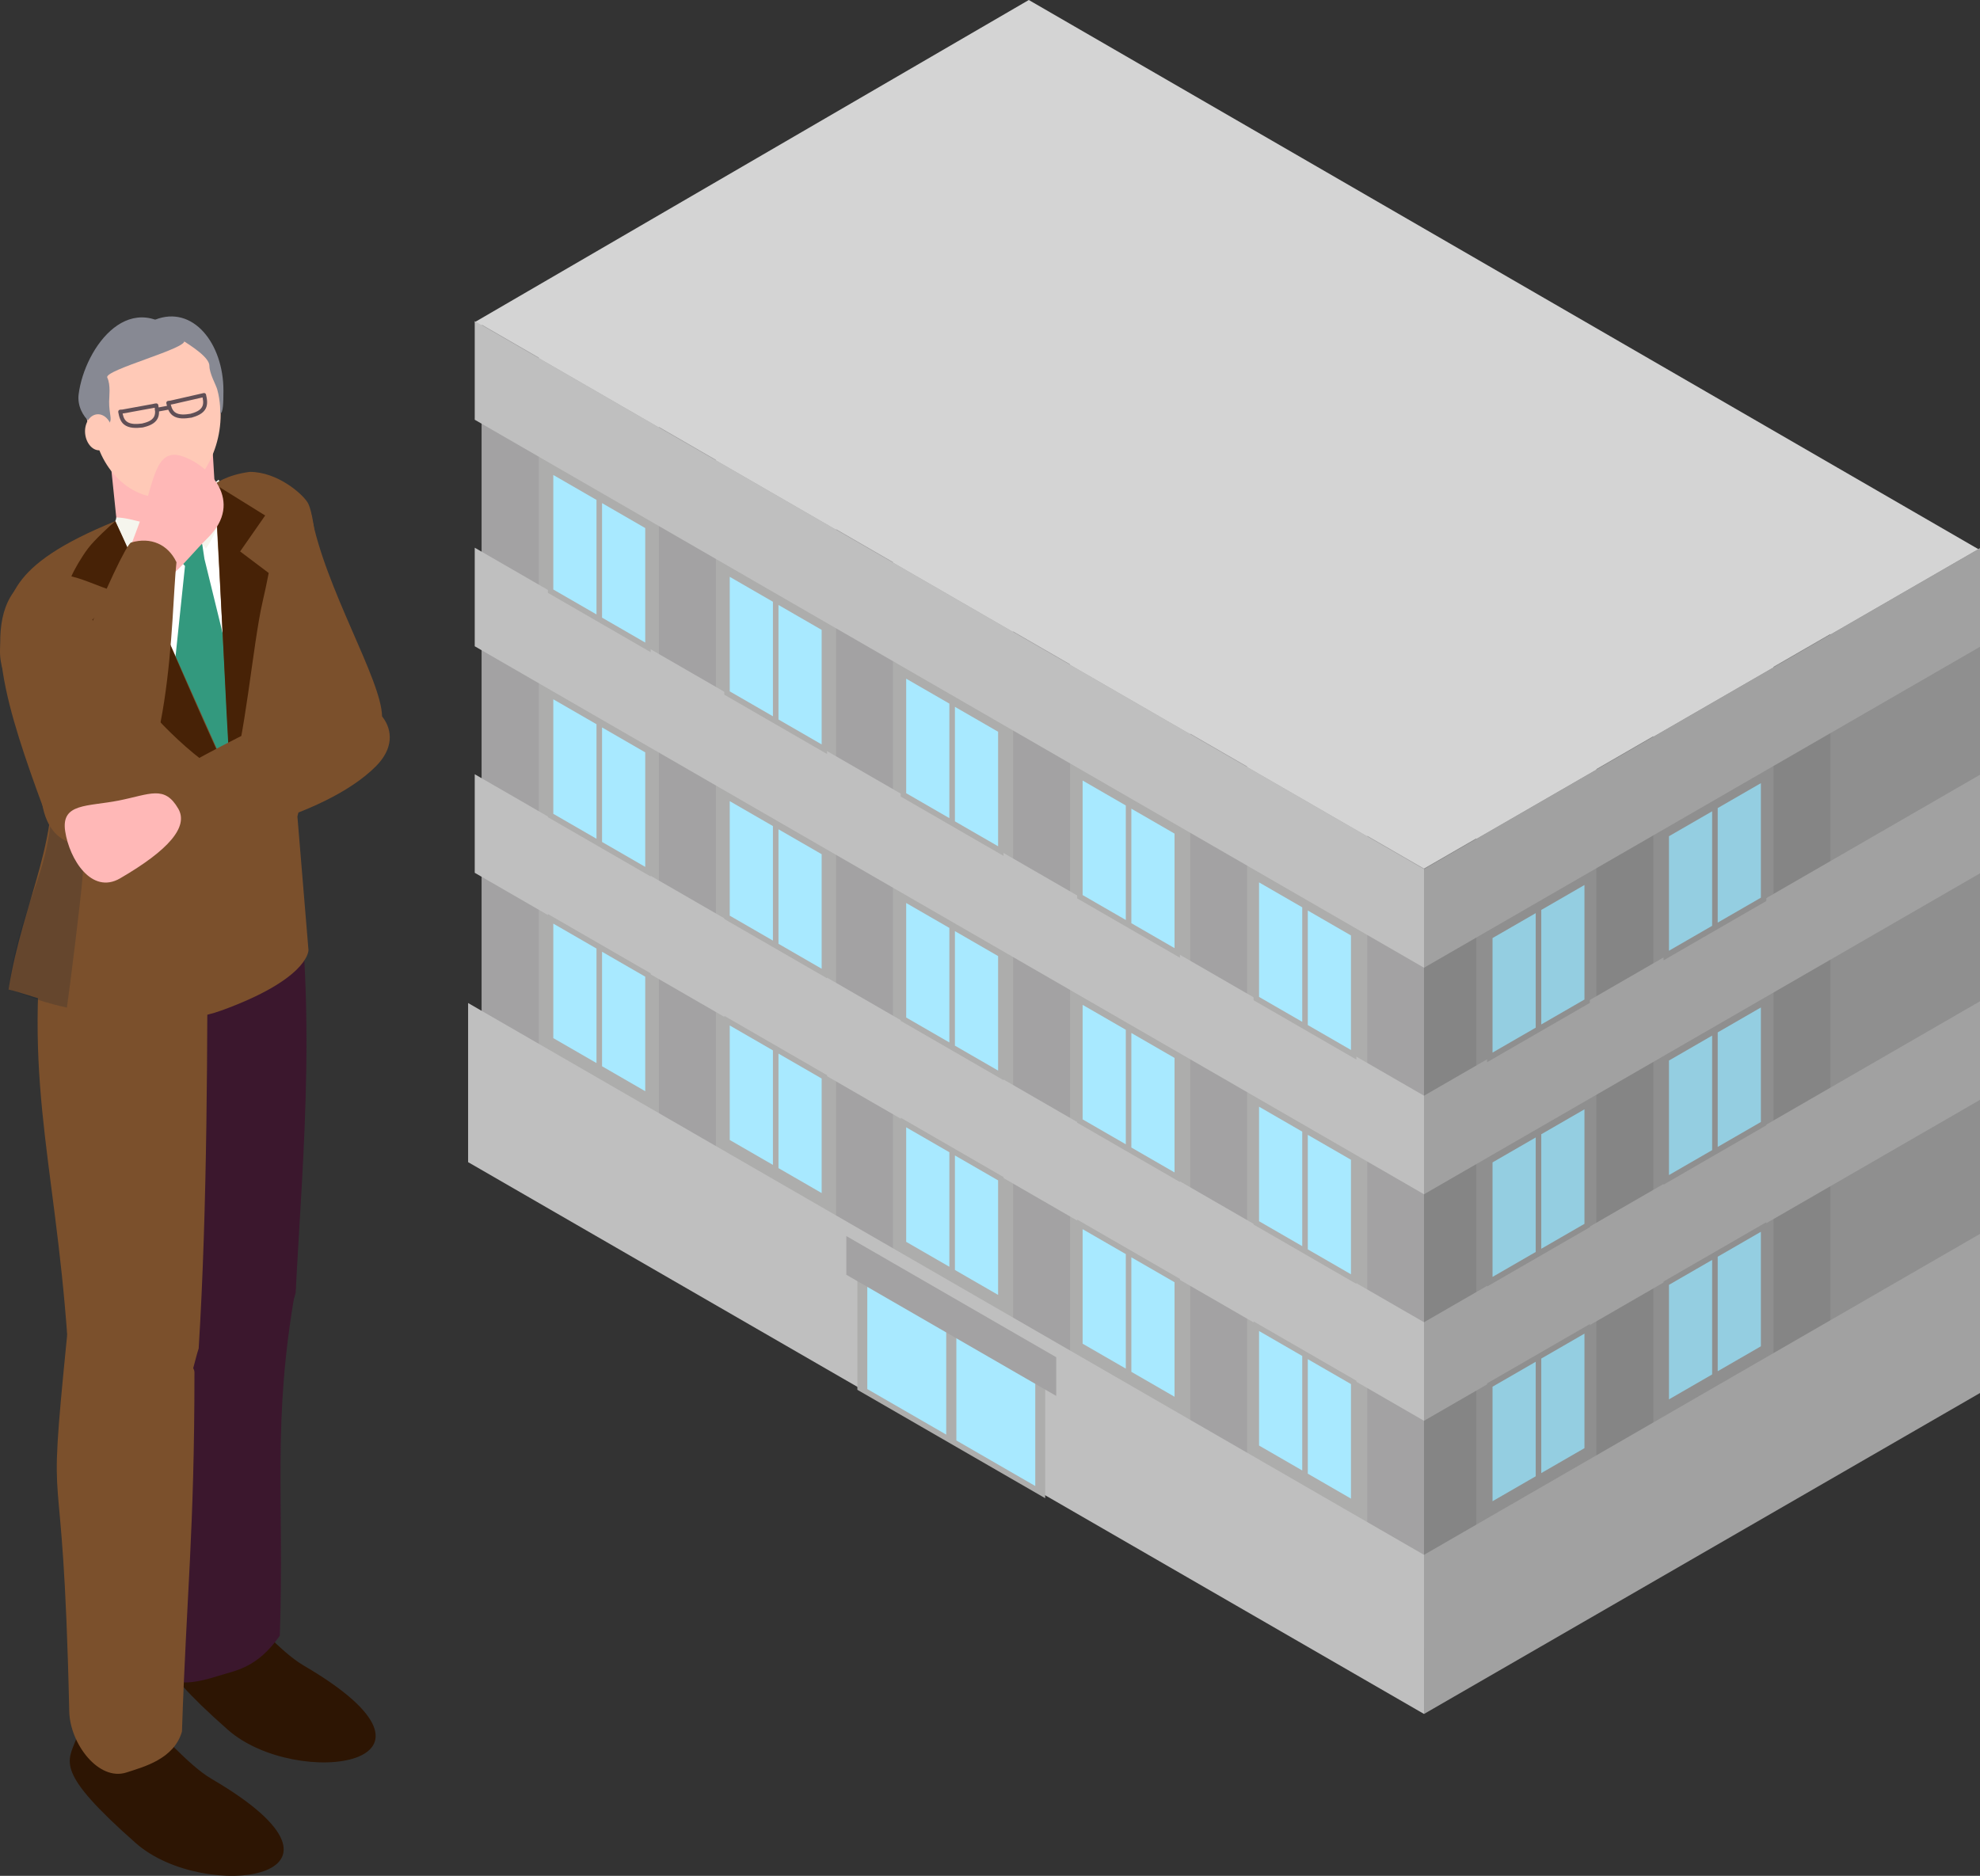 <?xml version="1.0" encoding="UTF-8"?>
<svg id="_レイヤー_2" data-name="レイヤー 2" xmlns="http://www.w3.org/2000/svg" xmlns:xlink="http://www.w3.org/1999/xlink" viewBox="0 0 259.556 245.932">
  <rect x="0" y="0" width="259.556" height="245.932" fill="#333333" stroke="none"/>
  <defs>
    <style>
      .cls-1 {
        fill: #604f56;
      }

      .cls-2 {
        fill: #f5f5ed;
      }

      .cls-3 {
        fill: #ffb8b7;
      }

      .cls-4 {
        fill: #fff;
      }

      .cls-5 {
        fill: #a8e9ff;
      }

      .cls-6 {
        fill: #878993;
      }

      .cls-7 {
        fill: #bfbfbf;
      }

      .cls-8 {
        fill: #7b502c;
      }

      .cls-9 {
        clip-path: url(#clippath-2);
      }

      .cls-10 {
        fill: #adadac;
      }

      .cls-11 {
        clip-path: url(#clippath-1);
      }

      .cls-12 {
        fill: #d4d4d4;
      }

      .cls-13 {
        fill: #8f8f8f;
      }

      .cls-14 {
        fill: #a3a2a3;
      }

      .cls-15 {
        fill: #633750;
      }

      .cls-16 {
        fill: #a1a1a1;
      }

      .cls-17 {
        clip-path: url(#clippath);
      }

      .cls-18 {
        fill: #858585;
      }

      .cls-19 {
        fill: none;
      }

      .cls-20 {
        fill: #472206;
      }

      .cls-21 {
        fill: #ffc9b7;
      }

      .cls-22 {
        fill: #33997e;
      }

      .cls-23 {
        fill: #2d1503;
      }

      .cls-24 {
        fill: #112232;
      }

      .cls-25 {
        fill: #3b172d;
      }

      .cls-26 {
        fill: #94cee1;
      }

      .cls-27 {
        opacity: .21;
      }
    </style>
    <clipPath id="clippath">
      <rect class="cls-19" y="41.488" width="51.095" height="204.444"/>
    </clipPath>
    <clipPath id="clippath-1">
      <rect class="cls-19" y="41.488" width="51.095" height="204.444"/>
    </clipPath>
    <clipPath id="clippath-2">
      <rect class="cls-19" x="1.122" y="90.786" width="10.784" height="41.316"/>
    </clipPath>
  </defs>
  <g id="_レイヤー_1-2" data-name="レイヤー 1">
    <polygon class="cls-12" points="134.864 0 62.232 42.239 186.842 114.313 259.474 72.074 134.864 0"/>
    <polygon class="cls-10" points="186.257 215.922 63.147 144.844 63.147 42.635 186.257 113.713 186.257 215.922"/>
    <polygon class="cls-14" points="70.63 149.085 63.169 144.777 63.169 42.569 70.63 46.877 70.63 149.085"/>
    <polygon class="cls-14" points="93.842 162.487 86.381 158.179 86.381 55.971 93.842 60.279 93.842 162.487"/>
    <polygon class="cls-14" points="117.055 175.889 109.594 171.581 109.594 69.372 117.055 73.681 117.055 175.889"/>
    <polygon class="cls-14" points="140.268 189.291 132.807 184.983 132.807 82.775 140.268 87.083 140.268 189.291"/>
    <polygon class="cls-14" points="163.481 202.693 156.019 198.385 156.019 96.177 163.481 100.484 163.481 202.693"/>
    <polygon class="cls-14" points="186.673 113.874 179.232 109.579 179.232 211.787 186.673 216.082 186.673 113.874"/>
    <polygon class="cls-7" points="186.673 113.953 62.232 42.107 62.232 55.03 186.673 126.876 186.673 113.953"/>
    <polygon class="cls-7" points="186.673 143.653 62.232 71.807 62.232 84.73 186.673 156.576 186.673 143.653"/>
    <polygon class="cls-7" points="186.673 173.353 62.232 101.507 62.232 114.429 186.673 186.276 186.673 173.353"/>
    <polygon class="cls-7" points="61.364 152.364 186.673 224.711 186.673 203.849 61.364 131.502 61.364 152.364"/>
    <polygon class="cls-10" points="137.012 196.425 112.392 182.211 112.392 165.5 137.012 179.715 137.012 196.425"/>
    <polygon class="cls-5" points="124.037 188.085 113.693 182.113 113.693 167.099 124.037 173.072 124.037 188.085"/>
    <polygon class="cls-5" points="135.712 194.826 125.369 188.854 125.369 173.84 135.712 179.812 135.712 194.826"/>
    <polygon class="cls-14" points="138.46 183.015 110.945 167.129 110.945 162.054 138.46 177.94 138.46 183.015"/>
    <polygon class="cls-10" points="85.294 85.504 71.821 77.725 71.821 61.014 85.294 68.793 85.294 85.504"/>
    <polygon class="cls-5" points="78.193 80.555 72.532 77.287 72.532 62.273 78.193 65.542 78.193 80.555"/>
    <polygon class="cls-5" points="84.583 84.244 78.922 80.976 78.922 65.962 84.583 69.231 84.583 84.244"/>
    <polygon class="cls-10" points="108.424 98.858 94.95 91.079 94.95 74.368 108.424 82.147 108.424 98.858"/>
    <polygon class="cls-5" points="101.322 93.909 95.661 90.641 95.661 75.627 101.322 78.895 101.322 93.909"/>
    <polygon class="cls-5" points="107.711 97.598 102.051 94.33 102.051 79.316 107.711 82.584 107.711 97.598"/>
    <polygon class="cls-10" points="154.68 125.564 141.206 117.785 141.206 101.074 154.68 108.853 154.68 125.564"/>
    <polygon class="cls-5" points="147.579 120.615 141.919 117.348 141.919 102.333 147.579 105.602 147.579 120.615"/>
    <polygon class="cls-5" points="153.969 124.304 148.307 121.036 148.307 106.022 153.969 109.291 153.969 124.304"/>
    <polygon class="cls-10" points="177.809 138.917 164.335 131.138 164.335 114.428 177.809 122.207 177.809 138.917"/>
    <polygon class="cls-5" points="170.708 133.969 165.047 130.701 165.047 115.687 170.708 118.955 170.708 133.969"/>
    <polygon class="cls-5" points="177.097 137.658 171.437 134.39 171.437 119.376 177.097 122.644 177.097 137.658"/>
    <polygon class="cls-10" points="131.552 112.211 118.078 104.432 118.078 87.721 131.552 95.5 131.552 112.211"/>
    <polygon class="cls-5" points="124.45 107.262 118.79 103.994 118.79 88.98 124.45 92.248 124.45 107.262"/>
    <polygon class="cls-5" points="130.84 110.951 125.18 107.683 125.18 92.669 130.84 95.938 130.84 110.951"/>
    <polygon class="cls-10" points="85.294 114.913 71.821 107.134 71.821 90.424 85.294 98.203 85.294 114.913"/>
    <polygon class="cls-5" points="78.193 109.965 72.532 106.696 72.532 91.683 78.193 94.95 78.193 109.965"/>
    <polygon class="cls-5" points="84.583 113.654 78.922 110.385 78.922 95.372 84.583 98.64 84.583 113.654"/>
    <polygon class="cls-10" points="108.424 128.267 94.95 120.487 94.95 103.777 108.424 111.556 108.424 128.267"/>
    <polygon class="cls-5" points="101.322 123.318 95.661 120.05 95.661 105.036 101.322 108.304 101.322 123.318"/>
    <polygon class="cls-5" points="107.711 127.007 102.051 123.739 102.051 108.725 107.711 111.993 107.711 127.007"/>
    <polygon class="cls-10" points="154.68 154.973 141.206 147.194 141.206 130.484 154.68 138.263 154.68 154.973"/>
    <polygon class="cls-5" points="147.579 150.025 141.919 146.757 141.919 131.743 147.579 135.01 147.579 150.025"/>
    <polygon class="cls-5" points="153.969 153.714 148.307 150.445 148.307 135.431 153.969 138.7 153.969 153.714"/>
    <polygon class="cls-10" points="177.809 168.326 164.335 160.547 164.335 143.837 177.809 151.616 177.809 168.326"/>
    <polygon class="cls-5" points="170.708 163.378 165.047 160.11 165.047 145.096 170.708 148.365 170.708 163.378"/>
    <polygon class="cls-5" points="177.097 167.067 171.437 163.799 171.437 148.785 177.097 152.053 177.097 167.067"/>
    <polygon class="cls-10" points="131.552 141.62 118.078 133.841 118.078 117.13 131.552 124.909 131.552 141.62"/>
    <polygon class="cls-5" points="124.45 136.671 118.79 133.403 118.79 118.389 124.45 121.658 124.45 136.671"/>
    <polygon class="cls-5" points="130.84 140.36 125.18 137.092 125.18 122.078 130.84 125.347 130.84 140.36"/>
    <polygon class="cls-10" points="85.294 144.322 71.821 136.543 71.821 119.832 85.294 127.611 85.294 144.322"/>
    <polygon class="cls-5" points="78.193 139.374 72.532 136.105 72.532 121.092 78.193 124.36 78.193 139.374"/>
    <polygon class="cls-5" points="84.583 143.063 78.922 139.794 78.922 124.781 84.583 128.049 84.583 143.063"/>
    <polygon class="cls-10" points="108.424 157.676 94.95 149.897 94.95 133.186 108.424 140.966 108.424 157.676"/>
    <polygon class="cls-5" points="101.322 152.727 95.661 149.459 95.661 134.445 101.322 137.713 101.322 152.727"/>
    <polygon class="cls-5" points="107.711 156.416 102.051 153.148 102.051 138.134 107.711 141.402 107.711 156.416"/>
    <polygon class="cls-10" points="154.68 184.382 141.206 176.603 141.206 159.893 154.68 167.672 154.68 184.382"/>
    <polygon class="cls-5" points="147.579 179.434 141.919 176.166 141.919 161.152 147.579 164.42 147.579 179.434"/>
    <polygon class="cls-5" points="153.969 183.123 148.307 179.854 148.307 164.841 153.969 168.109 153.969 183.123"/>
    <polygon class="cls-10" points="177.809 197.736 164.335 189.956 164.335 173.246 177.809 181.025 177.809 197.736"/>
    <polygon class="cls-5" points="170.708 192.787 165.047 189.519 165.047 174.505 170.708 177.774 170.708 192.787"/>
    <polygon class="cls-5" points="177.097 196.476 171.437 193.208 171.437 178.194 177.097 181.462 177.097 196.476"/>
    <polygon class="cls-10" points="131.552 171.029 118.078 163.25 118.078 146.539 131.552 154.319 131.552 171.029"/>
    <polygon class="cls-5" points="124.45 166.08 118.79 162.812 118.79 147.798 124.45 151.067 124.45 166.08"/>
    <polygon class="cls-5" points="130.84 169.769 125.18 166.502 125.18 151.487 130.84 154.756 130.84 169.769"/>
    <polygon class="cls-13" points="186.673 113.953 186.673 216.161 259.556 174.082 259.556 71.874 186.673 113.953"/>
    <polygon class="cls-18" points="232.482 189.634 239.944 185.327 239.944 83.118 232.482 87.426 232.482 189.634"/>
    <polygon class="cls-18" points="209.27 203.036 216.731 198.728 216.731 96.52 209.27 100.828 209.27 203.036"/>
    <polygon class="cls-18" points="186.673 113.874 186.673 216.082 193.519 212.13 193.519 109.922 186.673 113.874"/>
    <polygon class="cls-16" points="186.673 113.953 186.673 126.876 259.556 84.797 259.556 71.874 186.673 113.953"/>
    <polygon class="cls-16" points="186.673 143.653 186.673 156.576 259.556 114.497 259.556 101.574 186.673 143.653"/>
    <polygon class="cls-16" points="186.673 173.353 186.673 186.275 259.556 144.196 259.556 131.274 186.673 173.353"/>
    <polygon class="cls-16" points="186.673 203.849 186.673 224.711 259.556 182.632 259.556 161.77 186.673 203.849"/>
    <polygon class="cls-13" points="218.071 125.907 231.544 118.128 231.544 101.418 218.071 109.197 218.071 125.907"/>
    <polygon class="cls-26" points="225.172 120.959 230.832 117.691 230.832 102.677 225.172 105.945 225.172 120.959"/>
    <polygon class="cls-26" points="218.782 124.648 224.443 121.379 224.443 106.366 218.782 109.634 218.782 124.648"/>
    <polygon class="cls-13" points="194.942 139.261 208.416 131.482 208.416 114.771 194.942 122.55 194.942 139.261"/>
    <polygon class="cls-26" points="202.043 134.312 207.704 131.044 207.704 116.03 202.043 119.299 202.043 134.312"/>
    <polygon class="cls-26" points="195.654 138.001 201.314 134.733 201.314 119.72 195.654 122.987 195.654 138.001"/>
    <polygon class="cls-13" points="218.071 155.316 231.544 147.537 231.544 130.827 218.071 138.606 218.071 155.316"/>
    <polygon class="cls-26" points="225.172 150.368 230.832 147.1 230.832 132.086 225.172 135.354 225.172 150.368"/>
    <polygon class="cls-26" points="218.782 154.057 224.443 150.789 224.443 135.774 218.782 139.043 218.782 154.057"/>
    <polygon class="cls-13" points="194.942 168.67 208.416 160.891 208.416 144.18 194.942 151.959 194.942 168.67"/>
    <polygon class="cls-26" points="202.043 163.722 207.704 160.453 207.704 145.44 202.043 148.708 202.043 163.722"/>
    <polygon class="cls-26" points="195.654 167.41 201.314 164.142 201.314 149.129 195.654 152.397 195.654 167.41"/>
    <polygon class="cls-13" points="218.071 184.726 231.544 176.947 231.544 160.236 218.071 168.015 218.071 184.726"/>
    <polygon class="cls-26" points="225.172 179.777 230.832 176.509 230.832 161.495 225.172 164.763 225.172 179.777"/>
    <polygon class="cls-26" points="218.782 183.466 224.443 180.198 224.443 165.184 218.782 168.452 218.782 183.466"/>
    <polygon class="cls-13" points="194.942 198.079 208.416 190.3 208.416 173.589 194.942 181.368 194.942 198.079"/>
    <polygon class="cls-26" points="202.043 193.131 207.704 189.862 207.704 174.849 202.043 178.117 202.043 193.131"/>
    <polygon class="cls-26" points="195.654 196.819 201.314 193.551 201.314 178.538 195.654 181.806 195.654 196.819"/>
    <g class="cls-17">
      <g class="cls-11">
        <path class="cls-25" d="M35.803,173.539c3.265-9.439,4.413-40.802,1.562-44.476-1.202-1.55-14.426,4.409-16.104,4.518-1.634,11.017,1.472,30.815,3.326,39.901,.522,2.269,8.8,7.042,11.217,.056"/>
        <path class="cls-15" d="M22.623,183.159c3.227-9.453,4.246-40.819,1.38-44.482-1.208-1.544-14.408,4.468-16.086,4.584-1.589,11.024,1.597,30.808,3.488,39.887,.532,2.267,8.829,7.006,11.217,.011"/>
        <path class="cls-23" d="M29.874,226.787c-10.662-9.405-8.968-10.639-7.816-13.683,4.426-11.699,11.426,1.561,17.748,5.255,22.41,13.095-.946,16.354-9.932,8.427"/>
        <path class="cls-25" d="M36.68,214.448c-2.977,4.258-5.786,4.556-8.066,5.274-3.784,1.191-7.537,1.761-7.634-2.502-.875-38.228-.446-17.349,.398-45.226,0,0,17.936-6.19,17.376-3.041-3.128,17.61-1.456,27.522-2.074,45.494"/>
        <path class="cls-25" d="M38.754,169.535c-1.074,3.206-1.05,6.536-5.899,8.76-5.158,2.365-11.533-1.083-11.63-4.844-.874-33.726-6.507-37.279-3.41-60.937l19.986-4.48c4.063,21.808,1.882,43.281,.953,61.501"/>
        <path class="cls-23" d="M17.817,241.657c-10.662-9.405-8.968-10.639-7.816-13.683,4.426-11.699,11.426,1.561,17.748,5.255,22.41,13.095-.946,16.354-9.932,8.427"/>
        <path class="cls-8" d="M26.048,176.774c-1.035,3.206-1.012,6.537-5.684,8.76-4.971,2.365-11.021-1.088-11.207-4.844-1.329-26.852-6.27-37.279-3.286-60.937l20.675-9.891c.238,2.69,.652,5.426,.652,8.268,0,18.456-.003,40.131-1.152,58.645"/>
        <path class="cls-8" d="M23.853,227.011c-1.035,3.633-5.071,4.651-7.267,5.368-3.646,1.191-7.415-3.754-7.509-8.016-.842-38.228-3.06-21.49-.27-49.367,0,0,16.684,1.715,16.684,4.935,0,20.92-1.043,29.108-1.638,47.08"/>
        <path class="cls-8" d="M32.881,72.739c1.773,5.723,7.072,20.208,8.928,23.938,3.568-.63,4.705-2.126,8.274-2.755-.065-4.842-7.519-16.823-9.298-26.53-.947-5.162-9.67-.356-7.904,5.347"/>
        <path class="cls-4" d="M41.349,76.889c-.998,5.382-3.269,20.821-4.049,24.004l-2.077,11.85s4.391,4.346-7.256,9.411c-11.803,5.133-20.304-1.628-23.038-2.162,1.817-11.698,3.27-9.748,1.148-20.777l-4.955-11.057c0-7.026,2.91-13.502,10.356-16.954l1.88-.871,14.367-6.666c1.428-.67,2.954-1.001,4.431-1.051,6.826,0,9.886,10.531,9.193,14.271"/>
        <polygon class="cls-3" points="28.137 63.471 15.409 69.457 14.238 58.124 27.537 53.361 28.137 63.471"/>
        <path class="cls-3" d="M28.137,63.471c-.019,.771-.609,2.9-3.197,5.326-1.755,.492-6.537,.437-9.825,.209,0,0,11.811-5.485,13.022-5.535"/>
        <polygon class="cls-22" points="20.597 70.291 26.031 68.124 26.798 73.264 34.435 104.464 21.188 103.485 24.252 74.204 20.597 70.291"/>
        <path class="cls-2" d="M23.45,69.169c-3.665,0-5.889-1.285-8.208-1.326-.004,.485-1.123,2.606-.995,2.958,.984,2.701,5.829,1.712,8.501,1.924-.246,.206-.118-2.033,.702-3.556"/>
        <path class="cls-2" d="M23.256,69.171c1.328-1.119,3.664-2.476,4.469-5.502l.925-.775c2.114,3.18-1.572,9.156-1.682,8.993-.948-1.417-3.55-2.607-3.712-2.715"/>
        <path class="cls-8" d="M38.987,107.046c.779-3.183,3.012-10.862,3.012-25.839,0-2.393-.45-13.364-1.688-15.349-.715-1.148-3.952-3.993-7.565-3.993-3.077,.4-4.61,1.606-4.61,1.606l2.077,38.7-15.099-33.84C.526,74.259,1.211,78.682,.15,83.934c-.382,1.889-.026,3.854,.968,5.505l5.262,8.737c2.122,11.028-3.442,19.857-5.258,31.555,2.734,.534,17.381,6.605,28.017,2.711,10.831-3.966,11.294-7.483,11.298-7.884l-1.45-17.513Z"/>
        <g class="cls-27">
          <g class="cls-9">
            <path class="cls-24" d="M9.665,93.344c-2.689,3.42-7.636-5.734-7.541-1.336l4.495,10.928c.868,10.986-4.175,15.066-5.497,26.796,1.258,.255,3.122,1.382,7.648,2.371,.358-2.377,1.868-14.553,2.032-16.95,.524-7.638,2.736-16.953-1.137-21.809"/>
          </g>
        </g>
        <path class="cls-8" d="M13.101,81.723c.309,16.273,2.389,12.12,1.049,18.627-3.574,.609-4.014,7.371-7.587,7.981-4.621-12.489-9.413-25.427-4.396-31.185,1.13-1.298,10.808-2.049,10.934,4.577"/>
        <path class="cls-20" d="M15.114,68.331c-.741,.629-2.746,2.47-3.571,3.565-.88,1.167-1.816,2.795-2.187,3.675,1.819,.386,4.429,1.713,6.248,2.099l-3.502,3.59c.723,.723,2.594,6.664,4.709,8.779,1.583,1.583,6.445,8.094,13.402,12.132-4.016-8.257-11.293-25.857-15.099-33.84"/>
        <path class="cls-20" d="M28.137,63.471l6.624,4.114-3.283,4.713,3.747,2.825c-.239,1.238-.505,2.497-.802,3.772-1.278,5.492-2.358,18.674-4.21,23.275-.635-8.962-1.442-29.738-2.077-38.7"/>
        <path class="cls-21" d="M28.956,52.287c-.034,5.734-3.808,10.423-7.281,10.897-5.21,.71-9.925-3.737-10.474-9.468-.55-5.731,3.249-10.784,8.484-11.286,5.236-.502,9.305,4.097,9.271,9.857"/>
        <path class="cls-21" d="M28.927,54.313c0,5.731-3.532,10.397-6.803,10.851-4.907,.681-9.377-3.79-9.926-9.521-.55-5.731,3.004-10.761,7.936-11.233,4.933-.473,8.793,4.145,8.793,9.903"/>
        <path class="cls-6" d="M14.063,49.501c-.484-.992,10.91-3.924,10.054-4.875-6.878-7.638-13.026,.928-13.808,7.063-.384,3.013,3.012,5.564,4.082,3.699,.299-.521-.086-1.11-.086-2.72,0-.598,.227-2.203-.243-3.167"/>
        <path class="cls-6" d="M27.451,47.97c0-2.119-8.301-5.59-7.11-6.058,4.955-1.949,8.949,3.113,8.949,9.298,0,1.623-.046,2.973-.412,2.973,0,0,.049-1.532-.405-3.142-.163-.576-1.022-2.077-1.022-3.071"/>
        <path class="cls-21" d="M14.728,56.502c.125,1.3-.905,2.43-1.558,2.524-.98,.142-1.884-.882-2.009-2.182s.573-2.43,1.558-2.525c.985-.094,1.884,.883,2.009,2.182"/>
        <path class="cls-1" d="M18.668,55.522c-.648,.072-1.534,.171-2.083-.276-.392-.319-.487-.872-.573-1.342-.085,.112-.169,.222-.254,.333,.534-.022,1.06-.151,1.584-.247,.863-.157,1.727-.314,2.59-.471,.152-.028,.304-.055,.457-.083,.048-.008,.259-.022,.102-.022-.085-.065-.169-.128-.254-.193,.081,.445,.177,.973-.036,1.398-.288,.574-1.031,.776-1.603,.912-.329,.079-.189,.586,.14,.508,.712-.17,1.558-.455,1.917-1.155,.288-.562,.196-1.207,.088-1.803-.02-.112-.146-.193-.253-.193-.166,0-.349,.06-.51,.09l-1.147,.208c-.829,.151-1.658,.302-2.487,.453-.111,.02-.223,.039-.333,.061-.017,.003-.033,.006-.05,.009,.142-.02-.039-.005-.068-.004-.046,.002-.092,.004-.138,.006-.182,.008-.285,.161-.253,.333,.107,.58,.259,1.205,.736,1.597,.662,.542,1.628,.495,2.426,.407,.332-.037,.337-.563,0-.526"/>
        <path class="cls-1" d="M24.978,54.247c-.631,.098-1.504,.22-2.053-.207-.389-.303-.506-.836-.61-1.291l-.253,.333c.535-.046,1.055-.195,1.579-.314,.856-.195,1.712-.39,2.568-.585,.205-.047,.41-.093,.614-.14-.108-.061-.215-.123-.323-.184,.1,.443,.222,.962,.034,1.399-.254,.59-.993,.828-1.556,.989-.325,.093-.187,.6,.14,.507,.706-.202,1.536-.518,1.871-1.231,.268-.571,.151-1.214,.018-1.804-.032-.143-.19-.215-.323-.184-1.347,.306-2.694,.614-4.042,.92-.109,.025-.22,.045-.326,.074-.016,.005-.032,.008-.048,.011,.136-.029-.034,0-.068,.003-.046,.004-.092,.008-.137,.012-.174,.015-.295,.156-.254,.333,.137,.595,.323,1.22,.839,1.595,.696,.506,1.676,.393,2.47,.269,.334-.052,.192-.559-.14-.507"/>
        <path class="cls-1" d="M20.649,53.975c.438-.082,.877-.163,1.315-.245,.063-.011,.126-.023,.19-.035,.135-.025,.224-.196,.184-.323-.047-.145-.179-.211-.324-.184-.438,.081-.877,.163-1.315,.245l-.189,.036c-.136,.025-.225,.196-.184,.323,.047,.145,.178,.211,.323,.184,.438-.082,.877-.163,1.315-.245,.063-.011,.126-.023,.19-.035,.135-.025,.224-.196,.184-.323-.047-.145-.179-.211-.324-.184-.438,.081-.877,.163-1.315,.245l-.189,.036c-.136,.025-.225,.196-.184,.323,.047,.145,.178,.211,.323,.184"/>
        <path class="cls-3" d="M18.033,77.03c-3.649,.14-1.06-4.644,.562-9.396,1.622-4.753,1.848-8.968,5.312-7.814,3.464,1.154,8.182,5.897,3.335,10.695-3.664,3.626-4.896,6.349-9.21,6.515"/>
        <path class="cls-8" d="M5.36,102.101c.257-6.312,10.663-30.627,11.836-30.975,2.557-.757,4.833,.245,5.937,2.584-.761,6.93-.396,29.737-9.446,36.109-2.355,1.659-8.718,1.856-8.328-7.719"/>
        <path class="cls-8" d="M44.099,91.487c-5.401,.616-26.07,11.914-26.322,13.182-.547,2.765,.421,5.262,2.501,6.515,5.987-.675,22.106-3.827,28.986-10.707,4.667-4.667-.521-9.519-5.166-8.99"/>
        <path class="cls-3" d="M23.369,106.023c-1.807-3.121-3.699-1.882-7.793-1.069-4.094,.813-7.587,.306-7.033,4.012,.555,3.706,3.479,8.353,7.195,6.195q9.671-5.617,7.631-9.139"/>
      </g>
    </g>
  </g>
</svg>